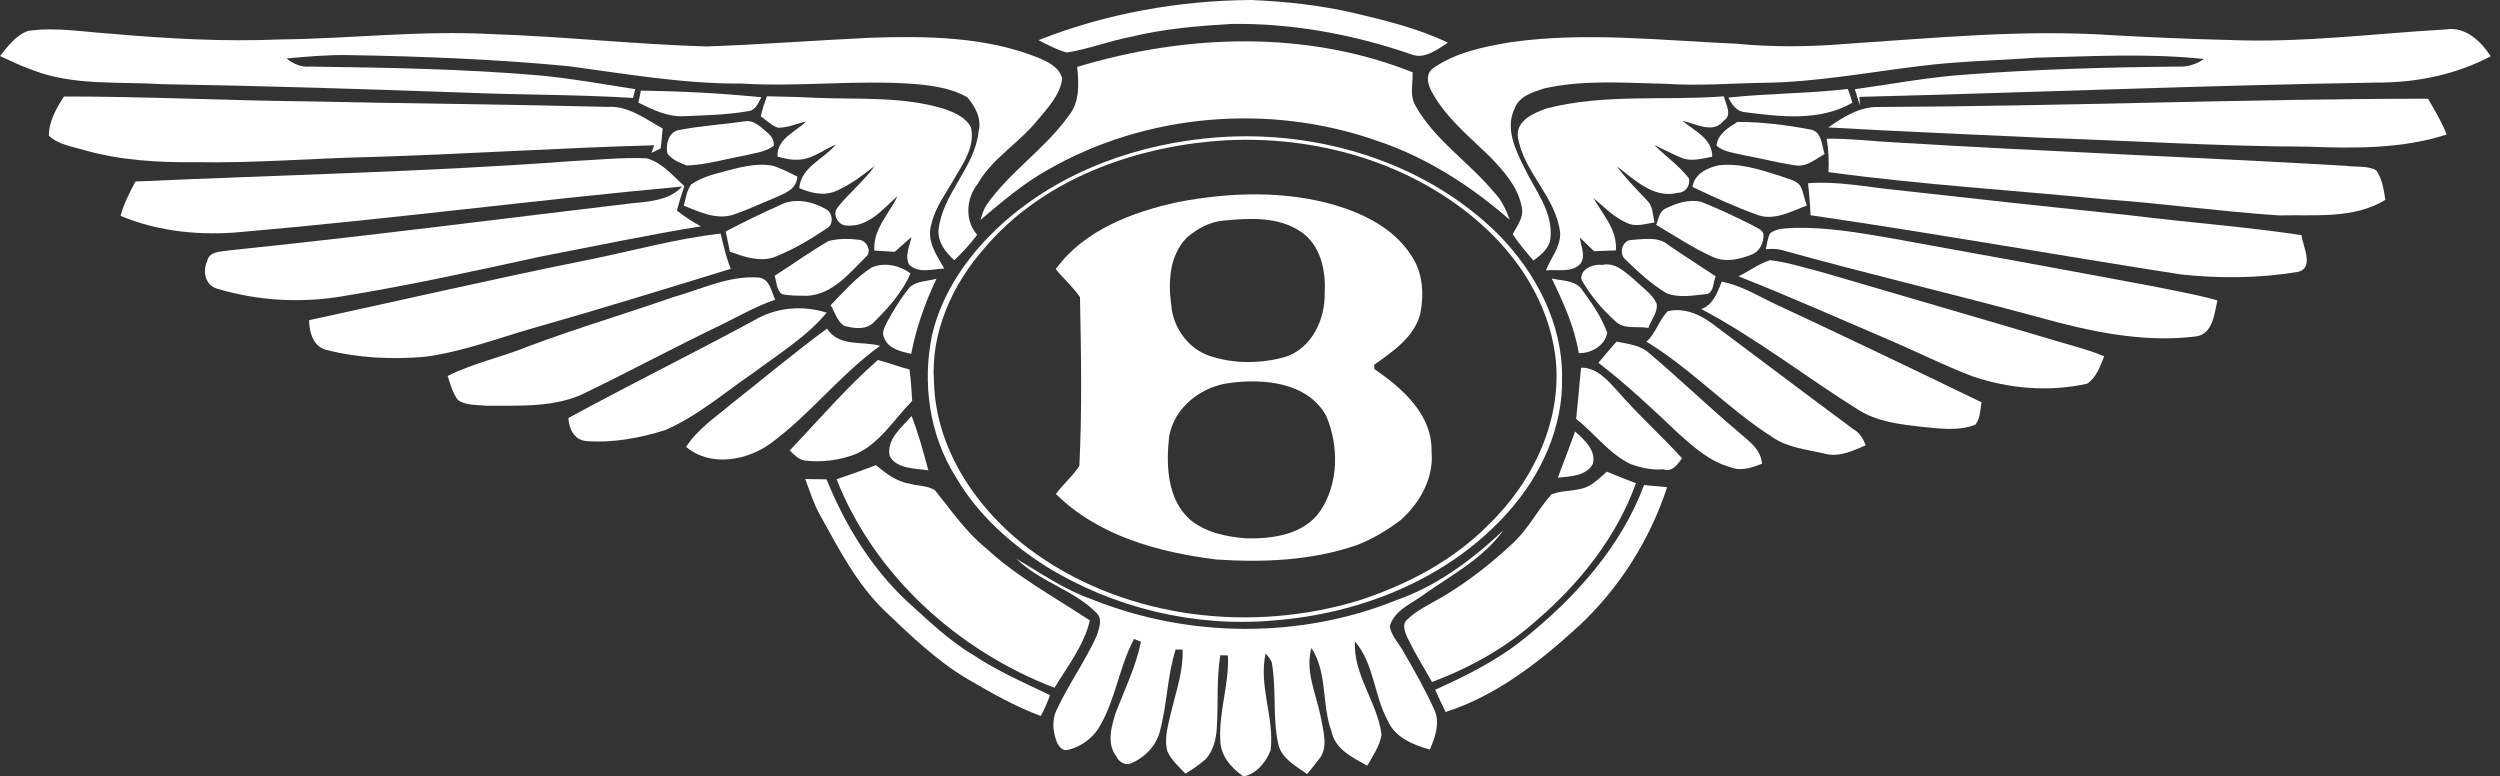 <svg width="161" height="50" viewBox="0 0 161 50" fill="none" xmlns="http://www.w3.org/2000/svg">
<rect x="0" y="0" width="161" height="50" fill="#333333" stroke="none"/>
<path d="M66.879 2.586C71.225 0.869 75.9 0.033 80.567 0C82.769 0.091 84.97 0.328 87.121 0.822C89.202 1.307 91.309 1.822 93.246 2.748C92.55 3.188 91.721 3.857 90.861 3.49C87.152 2.218 83.241 1.486 79.313 1.541C77.122 1.671 74.922 1.853 72.787 2.381C71.41 2.646 70.093 3.16 68.709 3.384C68.064 3.21 67.469 2.894 66.879 2.586Z" fill="white"/>
<path d="M1.812 1.989C3.564 1.736 5.323 2.049 7.075 2.166C10.723 2.487 14.39 2.695 18.053 2.54C22.582 2.489 27.103 1.948 31.636 2.196C36.258 2.344 40.862 2.855 45.485 2.992C49.018 2.871 52.545 2.595 56.078 2.429C59.667 2.314 63.396 2.354 66.787 3.687C67.434 3.954 68.244 4.315 68.404 5.077C68.262 6.145 67.453 6.97 66.797 7.763C65.617 9.217 63.91 10.187 62.963 11.839C62.221 12.776 62.113 14.189 62.929 15.123C62.485 15.711 61.991 16.256 61.455 16.76C60.896 16.244 60.374 15.608 60.443 14.789C60.701 12.463 62.776 10.802 63.023 8.468C63.231 7.652 62.811 6.858 62.291 6.263C61.34 5.713 60.222 5.539 59.144 5.43C55.359 5.105 51.566 5.614 47.777 5.382C44.028 5.409 40.326 4.759 36.622 4.262C31.892 3.809 27.14 3.627 22.391 3.548C21.074 3.525 19.761 3.648 18.452 3.763C18.877 4.11 19.399 4.347 19.967 4.288C24.897 4.357 29.834 4.435 34.749 4.857C36.817 5.051 38.864 5.425 40.916 5.742C40.866 5.93 40.815 6.119 40.764 6.308C37.153 6.082 33.533 6.117 29.919 5.965C23.427 5.733 16.934 5.528 10.438 5.421C7.667 5.244 4.774 5.539 2.127 4.523C1.396 4.269 0.699 3.932 0 3.607C0.505 2.979 1.023 2.267 1.812 1.989Z" fill="white"/>
<path d="M143.585 2.576C148.24 2.767 152.872 2.163 157.511 1.895C158.759 1.685 159.776 2.658 160.403 3.624C158.144 4.819 155.59 5.329 153.046 5.318C141.943 5.499 130.848 5.957 119.749 6.239C119.755 6.422 119.765 6.604 119.775 6.785C119.659 6.439 119.559 6.094 119.455 5.745C121.886 5.41 124.301 4.945 126.755 4.792C131.256 4.454 135.77 4.33 140.284 4.288C140.874 4.319 141.452 4.135 141.933 3.8C138.344 3.418 134.735 3.624 131.139 3.715C128.64 3.897 126.131 3.936 123.644 4.254C120.307 4.658 116.988 5.287 113.619 5.332C111.517 5.365 109.414 5.541 107.314 5.398C104.692 5.347 102.02 5.113 99.44 5.696C98.708 5.936 97.831 6.188 97.54 6.991C96.916 8.254 97.602 9.673 98.177 10.821C98.876 12.284 100.058 13.679 99.842 15.412C99.741 16.025 99.221 16.43 98.754 16.778C98.28 16.236 97.817 15.686 97.418 15.088C97.688 14.549 98.131 14.043 98.011 13.392C97.788 12.046 96.813 10.983 95.9 10.039C94.579 8.763 93.113 7.569 92.216 5.934C91.957 5.47 91.771 4.785 92.275 4.407C93.756 3.357 95.584 3.003 97.339 2.71C102.148 2.04 107.005 2.609 111.828 2.815C114.206 3.049 116.601 3.019 118.982 2.817C124.626 2.45 130.286 1.885 135.946 2.262C138.49 2.403 141.037 2.516 143.585 2.576Z" fill="white"/>
<path d="M69.368 4.31C76.361 2.196 84.111 1.916 90.973 4.657C90.995 5.354 90.776 6.122 91.132 6.765C92.357 8.991 94.562 10.405 96.167 12.323C96.676 12.831 96.986 13.486 97.226 14.155C94.72 11.967 91.867 10.131 88.698 9.073C81.775 6.633 73.811 7.287 67.44 10.956C65.877 11.835 64.512 13.009 63.147 14.159C63.245 13.817 63.346 13.47 63.547 13.172C65.049 11.049 67.294 9.585 68.809 7.477C69.546 6.582 69.484 5.388 69.368 4.31Z" fill="white"/>
<path d="M111.311 6.285C113.868 6.009 116.447 6.029 119.002 5.729C119.111 6.02 119.208 6.316 119.298 6.613C117.193 7.831 114.669 7.52 112.356 7.222C111.827 7.176 111.522 6.72 111.311 6.285Z" fill="white"/>
<path d="M41.272 5.835C43.863 5.874 46.457 6.003 49.036 6.265C48.835 6.61 48.673 7.099 48.213 7.155C46.847 7.389 45.458 7.43 44.077 7.481C43.016 7.55 42.045 7.062 41.116 6.614C41.164 6.354 41.217 6.094 41.272 5.835Z" fill="white"/>
<path d="M4.12 6.214C9.305 6.209 14.486 6.474 19.671 6.526C26.149 6.67 32.63 6.716 39.109 6.883C40.456 6.79 41.564 7.666 42.678 8.279C42.646 8.598 42.582 9.236 42.55 9.555C42.352 9.655 42.154 9.753 41.954 9.849C42.011 9.684 42.069 9.521 42.127 9.356C36.079 9.518 30.04 9.924 23.992 10.108C20.183 10.189 16.38 10.516 12.567 10.444C10.167 10.474 7.742 10.326 5.423 9.666C4.647 9.433 3.759 9.315 3.147 8.74C3.136 7.831 3.635 6.966 4.12 6.214Z" fill="white"/>
<path d="M49.393 6.201C50.43 6.226 51.469 6.24 52.506 6.299C55.267 6.413 58.101 6.191 60.783 7.005C61.449 7.237 62.185 7.542 62.528 8.2C62.79 9.359 62.129 10.388 61.558 11.326C61.001 12.344 60.235 13.3 59.977 14.451C59.656 15.52 60.316 16.425 60.809 17.296C60.062 17.322 59.125 17.641 58.54 17.029C58.261 16.476 58.587 15.825 58.7 15.258C58.344 15.583 57.98 15.9 57.62 16.218C57.178 16.189 56.748 16.167 56.309 16.135C56.21 14.77 57.259 13.786 57.797 12.631C56.866 13.458 55.925 14.633 54.544 14.525C54 14.544 53.584 13.823 53.92 13.387C54.667 12.434 55.633 11.675 56.335 10.682C55.502 11.324 54.656 11.99 53.666 12.37C52.923 12.607 52.159 12.409 51.472 12.112C51.594 10.738 53.047 10.256 53.831 9.309C52.972 9.664 52.207 10.344 51.224 10.281C50.831 10.296 50.45 10.178 50.073 10.087C50.015 8.92 51.229 8.512 51.913 7.823C51.309 7.957 50.722 8.236 50.096 8.227C49.677 8.076 49.357 7.737 48.992 7.495C49.094 7.054 49.227 6.622 49.393 6.201Z" fill="white"/>
<path d="M99.58 6.989C103.311 6.017 107.208 6.499 111.015 6.203C111.134 6.729 111.599 7.4 110.979 7.8C110.303 8.643 109.174 7.945 108.358 7.786C109.111 8.431 110.275 8.908 110.27 10.091C109.619 10.209 108.917 10.433 108.282 10.159C107.687 9.916 107.12 9.615 106.54 9.34C107.266 10.068 108.129 10.665 108.764 11.482C108.871 11.94 108.543 12.426 108.052 12.415C106.484 12.813 105.258 11.563 104.125 10.709C104.718 11.521 105.435 12.231 106.122 12.964C106.466 13.327 106.429 13.868 106.554 14.326C105.987 14.404 105.38 14.627 104.831 14.381C103.964 14.028 103.314 13.336 102.61 12.749C103.223 13.817 104.162 14.799 104.064 16.124C103.713 16.136 103.01 16.164 102.659 16.178C102.349 15.885 102.043 15.59 101.74 15.293C101.794 15.839 102.144 16.472 101.788 16.976C101.23 17.593 100.272 17.331 99.555 17.415C99.866 16.617 100.495 15.923 100.476 15.024C100.233 12.67 98.066 11.068 97.742 8.751C97.674 7.746 98.781 7.279 99.58 6.989Z" fill="white"/>
<path d="M121.019 6.889C132.802 6.843 144.581 6.365 156.364 6.357C156.797 7.108 157.251 7.852 157.567 8.662C154.672 9.6 151.583 9.559 148.579 9.444C143 9.425 137.432 9.072 131.861 8.885C127.154 8.667 122.447 8.477 117.744 8.207C118.709 7.525 119.794 6.85 121.019 6.889Z" fill="white"/>
<path d="M47.96 7.814C48.591 7.699 49.05 8.251 49.488 8.602C49.715 8.799 49.858 9.084 49.829 9.389C49.306 9.794 48.607 9.846 47.989 10.008C46.737 10.235 45.504 10.613 44.228 10.658C43.772 10.485 43.273 10.288 42.976 9.879C42.869 9.317 43.041 8.532 43.681 8.383C45.092 8.102 46.536 8.023 47.96 7.814Z" fill="white"/>
<path d="M111.891 7.851C113.471 7.852 115.054 8.05 116.605 8.344C117.332 8.486 117.315 9.352 117.503 9.921C116.895 10.261 116.312 10.794 115.553 10.642C114.456 10.473 113.379 10.193 112.289 9.992C111.7 9.847 111.03 9.8 110.55 9.388C110.585 8.658 111.33 8.198 111.891 7.851Z" fill="white"/>
<path d="M78.461 8.841C84.952 8.374 91.791 10.447 96.476 15.076C98.889 17.528 100.646 20.833 100.596 24.344C100.661 27.511 99.257 30.577 97.181 32.914C93.377 37.24 87.66 39.535 82 39.959C76.928 40.409 71.734 39.159 67.4 36.498C65.076 35.018 62.951 33.129 61.559 30.726C59.845 28.029 59.376 24.639 60.034 21.535C60.696 18.742 62.425 16.328 64.525 14.423C68.331 10.993 73.398 9.204 78.461 8.841ZM77.95 9.11C72.533 9.628 66.995 11.735 63.402 15.976C61.329 18.321 59.92 21.419 60.149 24.602C60.267 29.143 63.16 33.171 66.776 35.712C72.723 39.872 80.618 40.759 87.499 38.675C90.594 37.668 93.574 36.116 95.875 33.779C98.758 30.993 100.685 26.937 100.155 22.865C99.715 19.529 97.79 16.527 95.288 14.348C90.598 10.228 84.096 8.54 77.95 9.11Z" fill="white"/>
<path d="M117.642 8.935C119.111 8.906 120.572 9.105 122.039 9.171C131.731 9.764 141.436 10.118 151.131 10.682C151.751 10.774 152.458 10.655 153.029 10.968C153.416 11.53 153.518 12.213 153.616 12.871C151.586 14.12 149.057 13.813 146.789 13.874C142.968 13.624 139.17 13.082 135.349 12.819C129.485 12.235 123.594 11.885 117.753 11.082C117.791 10.364 117.76 9.646 117.642 8.935Z" fill="white"/>
<path d="M36.861 10.374C38.458 10.302 40.056 10.124 41.656 10.196C42.652 10.479 43.331 11.319 44.073 11.986C43.894 12.504 43.733 13.028 43.591 13.558C44.075 13.947 44.593 14.287 45.143 14.575C41.661 15.137 38.211 15.871 34.748 16.538C30.582 17.448 26.416 18.367 22.207 19.054C19.48 19.538 16.631 19.389 13.983 18.59C13.223 18.373 13.032 17.498 13.341 16.827C13.454 16.157 14.293 16.214 14.793 16.119C23.377 15.238 31.936 14.133 40.505 13.112C41.698 12.984 43.058 12.952 43.937 12.01C34.493 12.88 25.079 14.113 15.629 14.931C12.977 15.191 10.234 14.937 7.763 13.9C7.979 13.121 8.342 12.397 8.723 11.69C18.104 11.266 27.496 11.071 36.861 10.374Z" fill="white"/>
<path d="M46.505 11.075C47.555 10.802 48.635 10.478 49.733 10.664C50.299 10.832 50.824 11.114 51.354 11.373C51.29 12.264 50.417 12.492 49.749 12.801C48.907 13.143 48.085 13.539 47.221 13.827C46.132 14.177 45.037 13.642 44.033 13.245C44.163 12.784 44.223 12.278 44.508 11.88C45.107 11.472 45.807 11.251 46.505 11.075Z" fill="white"/>
<path d="M110.641 10.652C112.014 10.473 113.346 10.924 114.637 11.329C115.066 11.504 115.607 11.571 115.926 11.945C116.144 12.344 116.195 12.816 116.36 13.24C115.375 13.591 114.328 14.211 113.252 13.865C111.797 13.346 110.388 12.702 108.994 12.039C109.12 11.213 109.915 10.823 110.641 10.652Z" fill="white"/>
<path d="M116.44 11.8C118.277 11.655 120.092 12.024 121.911 12.213C127.015 12.787 132.12 13.343 137.228 13.872C140.886 14.325 144.567 14.599 148.215 15.142C148.303 15.867 149.059 17.248 147.989 17.508C145.506 17.925 142.951 17.942 140.451 17.675C132.495 16.436 124.566 15.024 116.598 13.861C116.574 13.172 116.513 12.485 116.44 11.8Z" fill="white"/>
<path d="M75.868 13.01C79.196 12.381 82.69 12.258 85.972 13.208C87.869 13.777 89.794 14.732 90.886 16.457C91.631 17.533 91.716 18.933 91.472 20.182C91.093 21.704 89.696 22.642 88.491 23.494C88.498 23.565 88.512 23.706 88.519 23.778C90.307 24.997 92.248 26.698 92.19 29.062C92.359 30.768 91.45 32.371 90.22 33.48C89.349 34.142 88.398 34.712 87.376 35.106C84.481 36.104 81.373 36.234 78.343 36.033C74.629 35.571 70.735 34.523 68 31.811C68.466 31.182 69.079 30.665 69.51 30.011C69.69 26.396 69.623 22.759 69.551 19.141C69.104 18.476 68.489 17.952 67.993 17.327C69.84 14.798 72.923 13.657 75.868 13.01ZM78.837 14.202C77.919 14.271 77.08 14.728 76.406 15.33C75.309 16.465 75.219 18.169 75.429 19.645C75.538 21.085 76.517 22.461 77.904 22.92C79.471 23.451 81.201 23.425 82.783 22.984C84.486 22.42 85.353 20.556 85.308 18.859C85.4 17.422 85.037 15.747 83.754 14.912C82.311 13.941 80.483 14.043 78.837 14.202ZM79.218 24.661C77.373 24.872 75.605 26.239 75.29 28.126C75.089 29.952 75.162 32.173 76.662 33.483C77.65 34.294 78.953 34.558 80.194 34.667C81.929 34.717 83.968 34.446 85.037 32.893C86.22 31.115 86.228 28.699 85.407 26.78C84.224 24.63 81.392 24.362 79.218 24.661Z" fill="white"/>
<path d="M50.199 13.223C51.138 12.718 52.297 12.957 53.182 13.463C53.615 13.676 53.709 14.408 53.297 14.672C52.207 15.412 51.063 16.093 49.833 16.571C48.873 16.884 47.906 16.524 47.007 16.212C46.915 15.775 46.824 15.341 46.735 14.906C47.872 14.31 49.026 13.745 50.199 13.223Z" fill="white"/>
<path d="M107.279 13.424C107.969 13.078 108.76 12.825 109.537 12.992C110.672 13.434 111.77 13.966 112.861 14.509C113.104 14.67 113.465 14.753 113.57 15.063C113.6 15.598 113.342 16.192 112.813 16.389C112.037 16.708 111.109 16.915 110.318 16.551C109.035 15.982 107.867 15.191 106.66 14.482C106.811 14.106 106.854 13.597 107.279 13.424Z" fill="white"/>
<path d="M113.998 15.017C114.426 14.688 115.025 14.715 115.534 14.675C117.622 14.624 119.693 14.978 121.742 15.334C127.348 16.347 132.953 17.365 138.553 18.42C139.97 18.709 141.403 18.951 142.799 19.346C142.61 20.187 142.509 21.507 141.436 21.663C137.985 22.099 134.52 21.332 131.208 20.408C125.724 18.92 120.19 17.621 114.717 16.096C114.389 16.01 114.049 16.019 113.716 16.048C113.802 15.704 113.829 15.334 113.998 15.017Z" fill="white"/>
<path d="M37.873 16.735C40.717 16.164 43.52 15.368 46.408 15.043C46.595 15.807 46.762 16.58 47.062 17.311C42.798 18.619 38.536 19.94 34.245 21.157C31.976 21.813 29.739 22.66 27.386 22.975C25.258 23.161 23.076 23.064 21.004 22.53C20.154 22.303 19.921 21.389 19.904 20.619C25.893 19.325 31.863 17.937 37.873 16.735Z" fill="white"/>
<path d="M53.365 15.52C54.019 15.347 54.731 15.367 55.401 15.451C55.864 15.565 56.184 16.273 55.716 16.587C54.667 17.641 53.578 18.974 51.966 19.049C51.434 19.039 50.888 19.057 50.367 18.945C49.986 18.687 50.018 18.142 49.886 17.759C51.051 17.023 52.166 16.203 53.365 15.52Z" fill="white"/>
<path d="M104.99 15.459C105.812 15.413 106.803 15.191 107.483 15.808C108.486 16.472 109.481 17.149 110.494 17.799C110.325 18.141 110.388 18.711 109.997 18.923C109.118 19.017 108.189 19.212 107.33 18.887C106.341 18.295 105.49 17.504 104.667 16.704C104.255 16.353 104.448 15.549 104.99 15.459Z" fill="white"/>
<path d="M111.953 17.795C112.644 17.475 113.262 16.977 113.992 16.756C115.076 16.874 116.117 17.225 117.175 17.482C122.328 18.998 127.489 20.49 132.639 22.021C133.601 22.308 134.581 22.549 135.506 22.948C135.253 23.589 135.007 24.316 134.408 24.71C131.965 25.256 129.366 25.038 127.006 24.226C125.193 23.537 123.46 22.659 121.678 21.898C118.442 20.518 115.227 19.082 111.953 17.795Z" fill="white"/>
<path d="M56.114 17.239C56.945 16.861 57.925 17.087 58.638 17.606C58.129 18.785 57.259 19.776 56.355 20.671C55.85 21.278 55.003 21.171 54.333 20.971C53.904 20.654 53.755 20.095 53.496 19.65C54.322 18.8 55.111 17.887 56.114 17.239Z" fill="white"/>
<path d="M101.846 18.006C101.728 17.341 102.616 16.975 103.159 17.063C104.017 16.861 104.67 17.527 105.263 18.02C105.743 18.506 106.382 18.905 106.686 19.539C106.788 20.112 106.319 20.606 106.156 21.12C105.452 20.983 104.579 21.249 104.018 20.675C103.163 19.908 102.408 19.007 101.846 18.006Z" fill="white"/>
<path d="M43.328 19.144C45.157 18.634 46.946 17.72 48.891 17.877C49.582 17.974 49.67 18.782 49.921 19.301C48.727 19.709 47.627 20.331 46.502 20.892C43.584 22.286 40.735 23.82 37.825 25.232C35.833 26.28 33.493 26.109 31.32 26.128C30.712 26.065 30.034 26.122 29.505 25.777C29.154 25.324 29.005 24.751 28.828 24.213C30.479 23.383 32.302 23.005 34.008 22.31C37.08 21.154 40.231 20.226 43.328 19.144Z" fill="white"/>
<path d="M58.616 18.464C59.097 18.097 59.739 18.099 60.308 17.954C59.574 19.497 59.005 21.106 58.681 22.788C58.039 22.637 57.236 22.479 56.958 21.796C56.757 21.465 56.949 21.091 57.103 20.784C57.548 19.977 58.019 19.172 58.616 18.464Z" fill="white"/>
<path d="M99.934 17.937C100.563 18.085 101.332 18.039 101.802 18.549C102.461 19.442 103.127 20.375 103.504 21.425C103.383 22.24 102.468 22.77 101.673 22.74C101.397 21.038 100.679 19.474 99.934 17.937Z" fill="white"/>
<path d="M110.884 18.142C112.112 18.368 113.185 19.047 114.303 19.57C118.756 21.647 123.19 23.764 127.61 25.909C127.523 26.387 127.537 26.946 127.215 27.349C126.121 27.778 124.898 27.598 123.763 27.488C122.373 27.33 120.929 27.166 119.714 26.414C116.301 24.289 113.124 21.786 109.562 19.904C110.333 19.627 110.595 18.837 110.884 18.142Z" fill="white"/>
<path d="M48.545 20.643C49.941 19.797 51.694 19.637 53.239 20.137C51.934 21.698 50.173 22.772 48.561 23.979C46.684 25.256 44.944 26.786 42.843 27.697C41.195 28.215 39.45 28.538 37.719 28.402C36.964 28.306 36.636 27.607 36.606 26.919C40.554 24.767 44.589 22.78 48.545 20.643Z" fill="white"/>
<path d="M107.416 20.035C108.477 19.802 109.491 20.25 110.316 20.878C113.336 23.133 116.342 25.41 119.372 27.653C119.779 27.864 119.986 28.268 120.152 28.675C119.306 29.043 118.386 29.485 117.445 29.199C116.323 28.944 115.11 28.825 114.141 28.151C111.273 26.324 108.942 23.773 106.03 22.004C106.647 21.458 106.831 20.598 107.416 20.035Z" fill="white"/>
<path d="M47.197 25.931C49.218 24.342 51.187 22.682 53.261 21.162C54.029 22.36 55.507 21.945 56.678 22.271C54.122 24.107 52.197 26.661 49.667 28.528C48.13 29.666 45.742 30.102 44.186 28.778C44.947 27.6 46.143 26.822 47.197 25.931Z" fill="white"/>
<path d="M104.105 22C104.847 22.156 105.673 22.218 106.246 22.78C108.161 24.39 109.958 26.134 111.872 27.746C112.528 28.348 113.401 28.87 113.475 29.865C112.836 30.106 112.119 30.373 111.446 30.088C110.133 29.741 109.104 28.811 108.112 27.935C106.445 26.351 104.765 24.769 102.94 23.367C103.317 22.904 103.706 22.447 104.105 22Z" fill="white"/>
<path d="M56.533 23.183C57.221 23.364 57.885 23.621 58.574 23.798C58.66 24.469 58.704 25.142 58.745 25.817C57.573 26.995 56.682 28.548 55.104 29.244C54.053 29.647 52.904 29.796 51.786 29.652C51.401 29.574 51.132 29.268 50.86 29.011C52.727 27.045 54.491 24.976 56.533 23.183Z" fill="white"/>
<path d="M101.819 23.678C102.836 23.665 103.507 24.469 104.138 25.147C105.456 26.675 106.965 28.021 108.324 29.512C108.032 29.896 107.718 30.429 107.11 30.222C106.396 30.29 105.683 30.123 105.017 29.889C103.617 29.218 102.697 27.919 101.504 26.975C101.614 25.877 101.721 24.777 101.819 23.678Z" fill="white"/>
<path d="M57.297 29.367C57.07 28.285 58.082 27.524 58.708 26.791C59.15 27.932 59.47 29.116 59.787 30.296C58.98 30.147 57.751 30.231 57.297 29.367Z" fill="white"/>
<path d="M101.437 27.79C102.022 28.312 102.812 29.015 102.576 29.883C102.131 30.671 101.111 30.677 100.324 30.763C100.7 29.774 101.074 28.784 101.437 27.79Z" fill="white"/>
<path d="M53.875 30.864C54.725 30.578 55.57 30.278 56.407 29.956C57.039 30.472 57.726 31.012 58.558 31.143C59.091 31.303 59.723 31.261 60.206 31.567C61.254 32.852 62.188 34.249 63.494 35.299C65.501 37.163 67.923 38.456 70.189 39.959C69.801 41.573 68.755 42.901 67.909 44.294C61.712 41.915 56.338 37.092 53.875 30.864Z" fill="white"/>
<path d="M103.48 30.377C104.102 30.631 104.727 30.883 105.355 31.123C104.116 34.553 101.781 37.511 99.039 39.877C97.072 41.668 94.704 42.988 92.222 43.919C91.683 42.972 91.107 42.045 90.634 41.062C90.501 40.718 90.284 40.27 90.567 39.953C91.228 39.293 92.095 38.904 92.893 38.44C94.562 37.446 96.101 36.238 97.512 34.904C98.454 33.998 99.051 32.803 99.916 31.836C100.66 31.54 101.515 31.669 102.251 31.332C102.717 31.095 103.087 30.715 103.48 30.377Z" fill="white"/>
<path d="M51.859 30.849C52.201 30.855 52.886 30.865 53.229 30.87C54.402 33.764 56.067 36.502 58.343 38.661C59.735 39.915 61.089 41.242 62.711 42.204C64.256 43.229 65.956 43.969 67.62 44.769C67.459 45.232 67.255 45.677 67.026 46.11C65.376 45.5 63.838 44.622 62.323 43.738C60.306 42.55 58.623 40.904 56.937 39.303C55.18 37.596 54.047 35.399 52.871 33.282C52.433 32.516 52.16 31.674 51.859 30.849Z" fill="white"/>
<path d="M105.877 31.238C106.372 31.284 106.866 31.331 107.363 31.376C106.25 34.772 104.28 37.893 101.66 40.329C99.157 42.619 96.374 44.804 93.1 45.851C92.869 45.375 92.638 44.903 92.42 44.422C94.481 43.495 96.525 42.475 98.276 41.028C101.512 38.415 104.405 35.182 105.877 31.238Z" fill="white"/>
<path d="M89.904 38.66C92.531 37.744 94.805 36.052 96.808 34.157C95.533 35.949 93.544 36.988 91.784 38.228C90.976 38.851 89.836 39.239 89.507 40.311C89.581 40.946 90.088 41.418 90.378 41.963C91.104 43.216 91.824 44.478 92.413 45.801C92.735 46.632 92.405 47.498 92.087 48.271C91.024 47.983 89.841 47.495 89.377 46.419C88.479 44.793 88.502 42.758 87.258 41.307C87.14 43.467 88.708 45.223 88.971 47.31C88.863 48.044 88.406 48.672 88.055 49.31C87.122 48.788 85.977 48.261 85.749 47.099C85.106 45.374 85.501 43.31 84.456 41.732C84.033 43.235 84.767 44.699 85.052 46.151C85.202 47.051 85.602 48.187 84.891 48.953C84.662 49.259 84.425 49.557 84.179 49.848C83.476 49.344 82.56 48.875 82.331 47.966C81.933 46.221 82.223 44.4 81.897 42.643C81.807 42.429 81.649 42.254 81.51 42.073C81.035 44.161 82.084 46.216 81.827 48.316C81.54 49.069 80.912 49.857 80.076 50C79.297 49.462 78.58 48.65 78.587 47.643C78.487 45.816 79.172 44.041 79.078 42.211C78.955 42.207 78.709 42.2 78.587 42.197C78.337 43.748 78.463 45.328 78.362 46.889C78.322 47.595 78.139 48.324 77.668 48.87C77.258 49.232 76.808 49.541 76.342 49.823C75.915 49.376 75.43 48.944 75.174 48.373C74.945 47.493 75.259 46.614 75.444 45.76C75.758 44.468 76.217 43.173 76.159 41.828C76.047 41.828 75.823 41.829 75.711 41.83C75.157 43.571 75.167 45.418 74.676 47.17C74.417 48.076 73.701 48.802 72.839 49.159C72.475 49.319 72.039 49.061 71.896 48.713C71.248 47.885 71.577 46.769 71.863 45.869C72.441 44.372 73.156 42.915 73.479 41.331C73.33 41.269 73.182 41.208 73.034 41.147C72.092 42.903 71.864 44.941 70.876 46.676C70.457 47.475 69.668 48.085 68.788 48.286C68.488 48.392 68.251 48.14 68.111 47.906C67.801 47.202 67.707 46.356 68.078 45.659C68.836 44.035 69.894 42.567 70.633 40.935C70.775 40.488 71.015 39.892 70.645 39.503C69.167 37.98 66.972 37.486 65.465 35.989C67.033 36.917 68.55 37.978 70.284 38.583C76.497 41.088 83.677 41.161 89.904 38.66Z" fill="white"/>
</svg>
